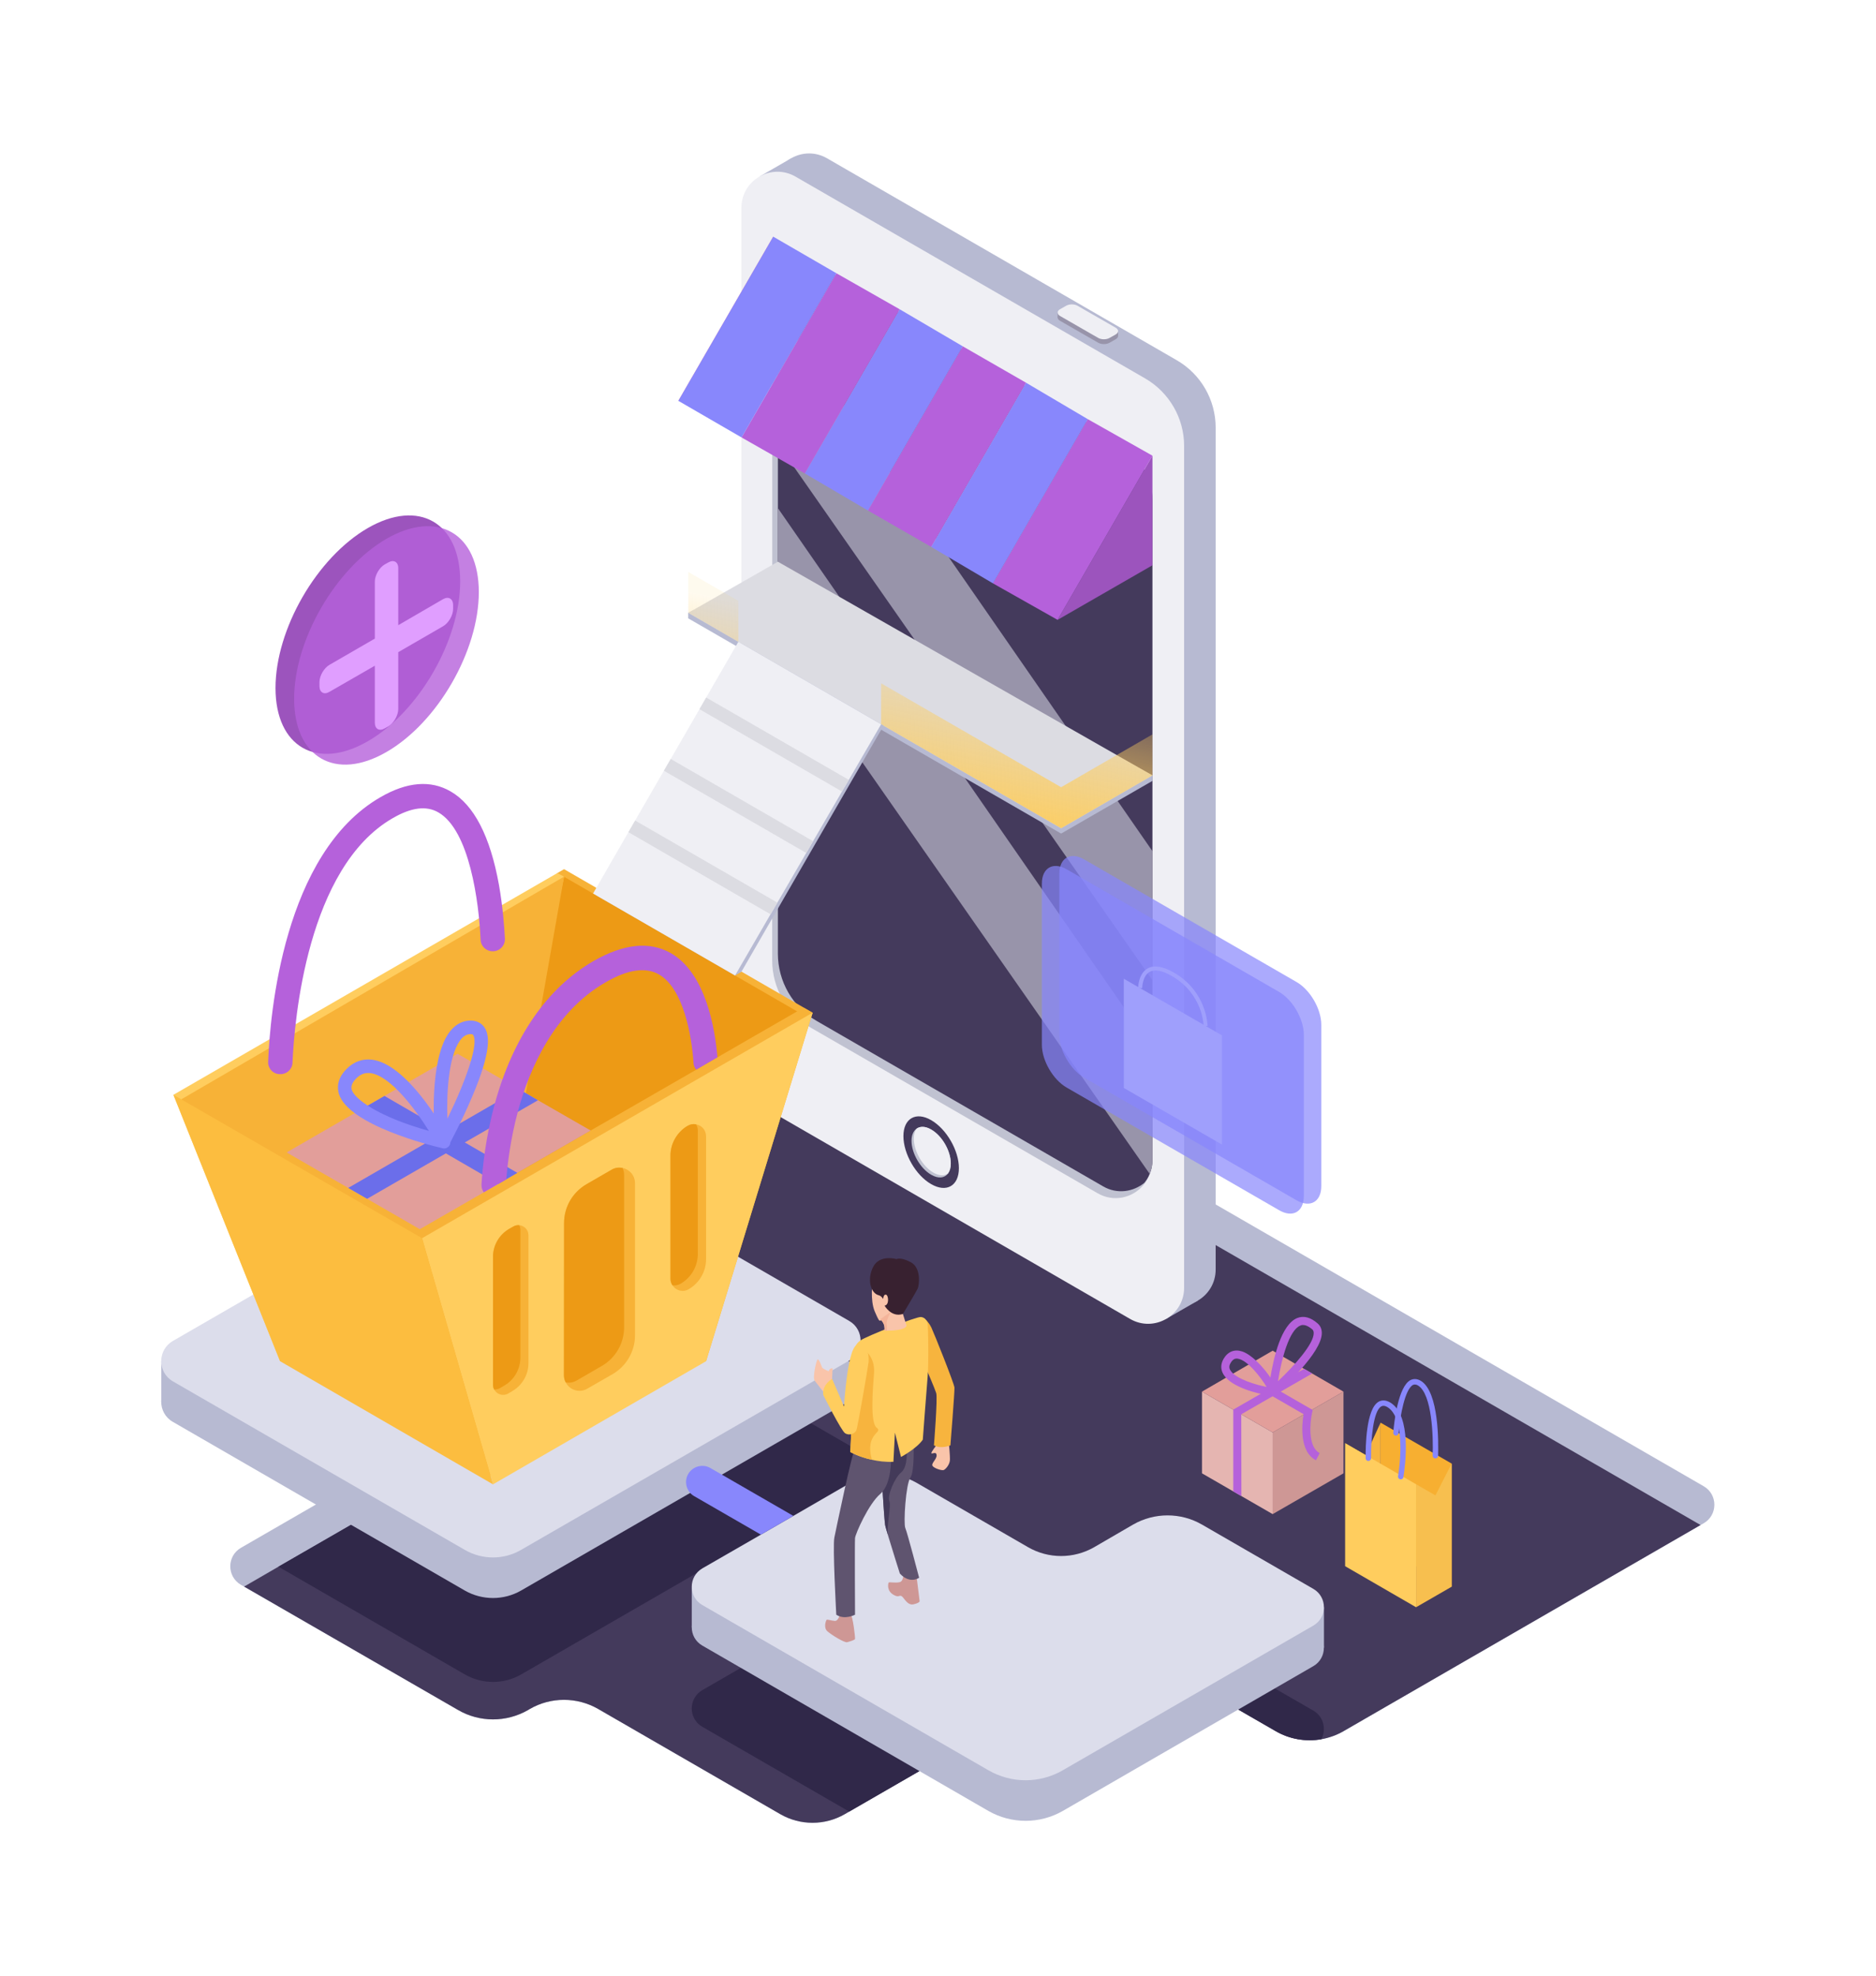 <svg version="1.2" xmlns="http://www.w3.org/2000/svg" viewBox="0 0 1481 1560" width="1481" height="1560">
	<title>reshot-illustration-online-shopping-PVEQS8R7BH-ai</title>
	<defs>
		<linearGradient id="g1" x1="925.5" y1="547.3" x2="898.4" y2="676.2" gradientUnits="userSpaceOnUse">
			<stop offset="0" stop-color="#fdcd5e" stop-opacity=".1"/>
			<stop offset="1" stop-color="#fdcd5e"/>
		</linearGradient>
	</defs>
	<style>
		.s0 { fill: #b7bad2 } 
		.s1 { fill: #443a5c } 
		.s2 { fill: #302849 } 
		.s3 { fill: #dcddeb } 
		.s4 { fill: #8887fc } 
		.s5 { fill: #9894aa } 
		.s6 { fill: #efeff4 } 
		.s7 { fill: #c0c2d1 } 
		.s8 { fill: #9c54bd } 
		.s9 { fill: #ff94a0 } 
		.s10 { fill: #b561db } 
		.s11 { fill: #f7b43e } 
		.s12 { fill: #f7af31 } 
		.s13 { fill: #ffcd5e } 
		.s14 { fill: #f7bf4f } 
		.s15 { fill: #dcdce2 } 
		.s16 { fill: url(#g1) } 
		.s17 { opacity: .8;fill: #b561db } 
		.s18 { fill: #e09eff } 
		.s19 { fill: #f7b237 } 
		.s20 { fill: #ed9a15 } 
		.s21 { fill: #fcbd3f } 
		.s22 { fill: #e29e9a } 
		.s23 { fill: #6b6eea } 
		.s24 { opacity: .7;fill: #8887fc } 
		.s25 { fill: #9f9ffc } 
		.s26 { fill: #f9c4aa } 
		.s27 { fill: #ce9795 } 
		.s28 { fill: #5f546f } 
		.s29 { fill: #433a59 } 
		.s30 { fill: #382130 } 
		.s31 { fill: #f4b49a } 
		.s32 { fill: #e5b5b1 } 
	</style>
	<g id="Layer 1">
		<g id="&lt;Group&gt;">
			<path id="&lt;Path&gt;" class="s0" d="m1345 1202.4l-2.5 1.4-281.8 162.7c-5.5 3.2-11.5 5.3-17.6 6.4-12.2 2.1-25 0-36-6.4l-86.7-50c-16.5-9.6-36.8-9.6-53.3 0l-196.7 113.5-3.6 2.1c-15.7 9-35 9-50.7 0l-143.9-83.1c-16.7-9.6-37.3-9.6-53.9 0l-1.5 0.9c-17.1 9.8-38.2 9.8-55.2-0.1l-168.9-97.4-2.5-1.4c-11.2-6.5-11.2-22.7 0-29.2l227.4-131.3 2.5-1.4c11.2-6.5 11.2-22.6 0-29.1l-199.3-115.1-2.5-1.5c-11.3-6.4-11.3-22.6 0-29.1l308.4-178.1c19-11 42.4-11 61.4 0l756.9 437c11.2 6.5 11.2 22.7 0 29.2z"/>
			<path id="&lt;Path&gt;" class="s1" d="m1342.5 1203.8l-281.8 162.7c-5.5 3.2-11.5 5.3-17.6 6.4-12.2 2.1-25 0-36-6.4l-86.7-50c-16.5-9.6-36.8-9.6-53.3 0l-196.7 113.5-3.6 2.1c-15.7 9-35 9-50.7 0l-143.9-83.1c-16.7-9.6-37.3-9.6-53.9 0l-1.5 0.9c-17.1 9.8-38.2 9.8-55.2-0.1l-168.9-97.4 27.1-15.7 200.3-115.5c11.2-6.5 11.2-22.7 0-29.2l-2.5-1.5 2.5-1.4c11.2-6.5 11.2-22.6 0-29.1l-57.9-33.5-141.4-81.6 305.9-176.6c19-11 42.4-11 61.4 0z"/>
			<path id="&lt;Path&gt;" class="s2" d="m1043.1 1372.9c-12.2 2.1-25 0-36-6.4l-86.7-50c-16.5-9.6-36.8-9.6-53.3 0l-196.7 113.5-115.9-66.9c-11.2-6.4-11.2-22.5 0-29l116.7-67.3c16.3-9.4 36.3-9.4 52.6 0l87.8 50.6c16.1 9.3 36 9.3 52.2 0l30.8-17.8c16.8-9.7 37.5-9.7 54.2 0l88 50.7c8.3 4.8 10.4 15 6.3 22.6z"/>
			<path id="&lt;Path&gt;" class="s2" d="m670.4 1172.3l-258.9 149.4c-13.8 8-30.8 7.9-44.6 0l-147.1-85 200.3-115.5c11.2-6.5 11.2-22.7 0-29.2l-2.5-1.5 2.5-1.4c11.2-6.5 11.2-22.6 0-29.1l-57.9-33.5 27.6-15.9c17-9.8 37.8-9.8 54.8 0l225.8 130.3c12 7 12 24.4 0 31.4z"/>
			<path id="&lt;Path&gt;" class="s0" d="m554.5 1270.1l116.7-67.4c16.3-9.4 36.3-9.4 52.6 0l87.8 50.6c16.1 9.3 36 9.3 52.2 0l30.8-17.8c16.8-9.7 37.5-9.7 54.2 0l88 50.7c11.1 6.5 11.1 22.6 0 29l-197.8 114.3c-18.2 10.4-40.5 10.4-58.7 0l-225.8-130.5c-11.2-6.4-11.2-22.5 0-28.9z"/>
			<path id="&lt;Path&gt;" class="s0" d="m546.1 1284.4v-31.2l31.6 8.2c0 0-9.7 21.1-11.1 21.1-1.4 0-20.5 1.9-20.5 1.9z"/>
			<path id="&lt;Path&gt;" class="s0" d="m1020.5 1297.1l8.9-26.4 15.8-1.9v31.8z"/>
			<path id="&lt;Path&gt;" class="s0" d="m366.9 1255.5l-230.4-133.1c-12.3-7-12.3-24.7 0-31.8l253.3-146.2c17-9.8 37.8-9.8 54.8 0l225.8 130.3c12 7 12 24.4 0 31.3l-259 149.5c-13.7 7.9-30.7 7.9-44.5 0z"/>
			<path id="&lt;Path&gt;" class="s0" d="m127.3 1106.6v-32.1l21 2.9c0 0 2.5 23.5 1.5 23.7-1.1 0.2-22.5 5.5-22.5 5.5z"/>
			<path id="&lt;Path&gt;" class="s3" d="m366.9 1223.4l-230.4-133c-12.3-7.1-12.3-24.8 0-31.9l253.3-146.2c17-9.7 37.8-9.7 54.8 0l225.8 130.4c12 6.9 12 24.3 0 31.3l-259 149.4c-13.7 8-30.7 8-44.5 0z"/>
			<path id="&lt;Path&gt;" class="s3" d="m1036.8 1283.2l-197.8 114.2c-18.2 10.5-40.5 10.5-58.7 0l-225.8-130.4c-11.2-6.4-11.2-22.5 0-29l46.2-26.6 25.6-14.8 44.9-26c16.3-9.4 36.3-9.4 52.6 0l87.8 50.7c16.1 9.3 36 9.3 52.2 0l30.8-17.9c16.8-9.6 37.5-9.6 54.2 0l88 50.8c11.1 6.4 11.2 22.5 0 29z"/>
			<path id="&lt;Path&gt;" class="s4" d="m626.3 1196.6l-25.6 14.8-52.7-30.4c-6.1-3.5-8.2-11.4-4.7-17.5 2.4-4.1 6.7-6.4 11.2-6.4 2.1 0 4.3 0.5 6.3 1.7z"/>
			<path id="&lt;Path&gt;" class="s0" d="m632.6 133.1l-10.7 14.6-22.2-8.4 25-14.4z"/>
			<path id="&lt;Path&gt;" class="s0" d="m945.4 1026.8l-25.2 14.5 1.4-20.3 23.1-1.6z"/>
			<path id="&lt;Path&gt;" class="s0" d="m610.3 814.1v-664.5c0-21.9 23.7-35.6 42.7-24.6l275.9 159.3c19.1 11 30.8 31.3 30.8 53.3v664.5c0 21.9-23.7 35.6-42.7 24.6l-275.9-159.3c-19.1-11-30.8-31.3-30.8-53.3z"/>
			<path id="&lt;Path&gt;" class="s5" d="m838 247.2l-1.2 3.7-1.8-0.4-0.1-4z"/>
			<path id="&lt;Path&gt;" class="s5" d="m882.7 261.4v3.8l-2.4-0.4-1-2.3 1.1-1.7z"/>
			<path id="&lt;Path&gt;" class="s6" d="m585.3 828.5v-664.5c0-21.9 23.7-35.5 42.7-24.6l276 159.3c19 11 30.8 31.3 30.8 53.3v664.5c0 21.9-23.7 35.6-42.7 24.6l-276-159.4c-19-11-30.8-31.3-30.8-53.2z"/>
			<path id="&lt;Path&gt;" class="s7" d="m909.2 396.9v520.4c0 7.1-2.5 13.3-6.5 18.1-8.4 10.1-23.4 13.9-36.2 6.5l-226.1-130.5c-19-11-30.8-31.3-30.8-53.3l0.1-520.4c0-9.1 4.1-16.8 10.2-21.9 8.7-7.1 21.4-9.1 32.4-2.8l226.1 130.6c19 11 30.8 31.3 30.8 53.3z"/>
			<path id="&lt;Path&gt;" class="s1" d="m909.8 395.2v520.4c0 4-0.7 7.7-2.2 11-1 2.6-2.5 5-4.2 7.1-8.7 7.1-21.4 9.2-32.5 2.8l-226-130.5c-19.1-11-30.8-31.3-30.8-53.3v-246.4-105.2-168.9c0-7 2.5-13.3 6.5-18.1 8.6-7.1 20.7-7.4 31.7-1.1l224.8 131.7c19.1 11 32.7 28.5 32.7 50.5z"/>
			<path id="&lt;Path&gt;" class="s1" d="m757 922.1c0 14-9.8 19.6-21.9 12.6-12.1-6.9-21.9-23.9-21.9-37.9 0-13.9 9.8-19.6 21.9-12.6 12.1 7 21.9 23.9 21.9 37.9z"/>
			<path id="&lt;Path&gt;" class="s7" d="m750.6 918.4c0 3.4-0.8 6-2.2 7.9-2.7 3.7-7.6 4.3-13.3 1-8.5-4.9-15.5-16.9-15.5-26.8 0-4.5 1.5-7.8 3.9-9.5 2.8-2.1 7-2.1 11.6 0.6 8.6 4.9 15.5 16.9 15.5 26.8z"/>
			<path id="&lt;Path&gt;" class="s6" d="m750.6 918.4c0 3.4-0.8 6-2.2 7.9-2.8 2.1-7 2-11.6-0.7-8.5-4.9-15.4-16.9-15.4-26.8 0-3.3 0.8-6 2.1-7.8 2.8-2.1 7-2.1 11.6 0.6 8.6 4.9 15.5 16.9 15.5 26.8z"/>
			<path id="&lt;Path&gt;" class="s5" d="m850.7 245.2l30.1 17.3c2.5 1.5 2.5 3.8 0 5.3l-4.8 2.7c-2.5 1.5-6.6 1.5-9.1 0l-30.1-17.3c-2.5-1.5-2.5-3.8 0-5.3l4.8-2.7c2.5-1.5 6.6-1.5 9.1 0z"/>
			<path id="&lt;Path&gt;" class="s6" d="m850.7 241.4l30.1 17.3c2.5 1.5 2.5 3.8 0 5.3l-4.8 2.7c-2.5 1.5-6.6 1.5-9.1 0l-30.1-17.3c-2.5-1.5-2.5-3.8 0-5.3l4.8-2.7c2.5-1.5 6.6-1.5 9.1 0z"/>
			<path id="&lt;Path&gt;" class="s5" d="m909.8 827.8v87.8c0 4-0.7 7.7-2.2 11l-293.5-420.3v-105.2z"/>
			<path id="&lt;Path&gt;" class="s5" d="m909.8 671.9v101.9l-295.7-423.4v-105.2z"/>
			<path id="&lt;Path&gt;" class="s8" d="m909.8 359.7v86.5l-74.9 43.1z"/>
			<path id="&lt;Path&gt;" class="s9" d="m610.4 186.8v86.4l-74.9 43.2z"/>
			<path id="&lt;Path&gt;" class="s9" d="m710.2 244.1l-0.1 86.4-74.8 43.2z"/>
			<path id="&lt;Path&gt;" class="s6" d="m660.3 215.7v86.5l-74.9 43.1z"/>
			<path id="&lt;Path&gt;" class="s9" d="m858.8 330.9v86.4l-74.9 43.2z"/>
			<path id="&lt;Path&gt;" class="s9" d="m760.1 273.4l-0.1 86.4-74.8 43.2z"/>
			<path id="&lt;Path&gt;" class="s6" d="m810 302.1v86.4l-74.9 43.2z"/>
			<path id="&lt;Path&gt;" class="s10" d="m858.8 330.9l51 28.8-74.9 129.6-51-28.8z"/>
			<path id="&lt;Path&gt;" class="s4" d="m810 302.1l48.8 28.8-74.9 129.6-48.8-28.8z"/>
			<path id="&lt;Path&gt;" class="s10" d="m760.1 273.4l49.9 28.7-74.9 129.6-49.9-28.7z"/>
			<path id="&lt;Path&gt;" class="s4" d="m710.2 244.1l49.9 29.3-74.9 129.6-49.9-29.3z"/>
			<path id="&lt;Path&gt;" class="s10" d="m660.3 215.7l49.9 28.4-74.9 129.6-49.9-28.4z"/>
			<path id="&lt;Path&gt;" class="s4" d="m610.4 186.8l49.9 28.9-74.9 129.6-49.9-28.9z"/>
			<path id="&lt;Path&gt;" class="s11" d="m1089.9 1169.7l-28-30.5 16.2 9.4 11.8-25.6z"/>
			<path id="&lt;Path&gt;" class="s12" d="m1146 1252.5l-56.1-32.4v-97.1l56.1 32.3z"/>
			<path id="&lt;Path&gt;" class="s13" d="m1061.9 1236.3v-97.1l56 32.4v97.1z"/>
			<path id="&lt;Path&gt;" class="s14" d="m1146 1252.5l-28.1 16.2v-97.1l15.3 8.8 12.8-25.1z"/>
			<g id="&lt;Group&gt;">
				<path id="&lt;Path&gt;" class="s4" d="m1133 1151.2c-1.1 0-2-1-2-2.1 0.6-15-0.5-48.7-11.5-55.4-2-1.2-3.2-0.8-4-0.5-6.3 3.3-10.2 24.2-11.4 38.1-0.1 1.1-1.1 2-2.3 1.9-1.1-0.1-2-1.1-1.9-2.3 0.7-8.6 3.9-36.4 13.6-41.5 1.8-0.9 4.7-1.5 8.2 0.6 14.4 8.8 13.9 49.2 13.6 59.2 0 1.2-1.1 2.1-2.3 2z"/>
			</g>
			<g id="&lt;Group&gt;">
				<path id="&lt;Path&gt;" class="s4" d="m1105.4 1167.7c-1.1-0.2-1.9-1.3-1.7-2.4 2.3-14.2 4.7-46.5-8.3-54.5-2.6-1.6-4.1-1.1-5-0.6-6.3 3.6-8.2 26.1-8 40.8 0 1.2-0.9 2.2-2.1 2.2-1.2 0.1-2.2-0.9-2.2-2.1-0.1-8.9 0.3-38.9 10.2-44.6 1.9-1.1 5.1-1.9 9.4 0.7 16.8 10.3 11.8 49.1 10.2 58.8-0.2 1.2-1.3 1.9-2.5 1.7z"/>
			</g>
			<path id="&lt;Path&gt;" class="s0" d="m909.8 616.4l-72.1 41.6-294.4-169.9v-4.3l70.8-36.2 295.7 164.5z"/>
			<path id="&lt;Path&gt;" class="s15" d="m909.8 612.1l-72.1 41.7-294.4-170 70.8-40.4z"/>
			<path id="&lt;Path&gt;" class="s16" d="m837.7 653.8l-294.3-170v-32.3l39.5 22.8v32.3l112.7 65.1v-32.3l142.1 82 72.1-41.7v32.4z"/>
			<path id="&lt;Path&gt;" class="s8" d="m363.3 458.9c0 46.5-32.6 103-72.9 126.2-40.3 23.3-72.9 4.4-72.9-42 0-46.5 32.6-103 72.9-126.3 40.3-23.2 72.9-4.4 72.9 42.1z"/>
			<path id="&lt;Path&gt;" class="s17" d="m378 467.4c0 46.5-32.6 103-72.9 126.2-40.2 23.3-72.9 4.4-72.9-42 0-46.5 32.7-103 72.9-126.3 40.3-23.2 72.9-4.4 72.9 42.1z"/>
			<path id="&lt;Path&gt;" class="s18" d="m357.7 477.6v3.1c0 5-3.6 11.2-8 13.7l-35.3 20.4v44.9c0 5-3.6 11.2-7.9 13.7l-2.7 1.5c-4.4 2.6-7.9 0.5-7.9-4.5v-44.9l-35.8 20.6c-4.3 2.6-7.9 0.5-7.9-4.5v-3.1c0-5.1 3.6-11.2 7.9-13.7l35.8-20.7v-44.9c0-5 3.5-11.2 7.9-13.7l2.7-1.5c4.3-2.5 7.9-0.5 7.9 4.5v45l35.3-20.5c4.4-2.5 8-0.4 8 4.6z"/>
			<path id="&lt;Path&gt;" class="s19" d="m445.3 686.1l196.2 113.3-84.1 275.1-168.2-97.1 50.9-288.3z"/>
			<path id="&lt;Path&gt;" class="s20" d="m440.1 689.1l196.2 113.3-84.1 275-168.2-97.1z"/>
			<path id="&lt;Path&gt;" class="s13" d="m445.3 692l-60.4 283.4-163.8 99.1-84.2-210.3 303.2-175.1z"/>
			<path id="&lt;Path&gt;" class="s19" d="m394.4 980.3l-168.1 97.1-83.2-209.6 302.2-175.8z"/>
			<path id="&lt;Path&gt;" class="s19" d="m634.4 795.4l7.1 4-91 270.9-168.2 97.2-56-194.2 5.1-3 50.5-29.1 17.8-10.3 66.6-38.5 83.3-48 16.8-9.8z"/>
			<path id="&lt;Path&gt;" class="s13" d="m641.5 799.4l-84.1 275.1-168.2 97.2-56-194.3z"/>
			<path id="&lt;Path&gt;" class="s21" d="m136.9 864.2l196.3 113.2 56 194.3-168.1-97.2z"/>
			<path id="&lt;Path&gt;" class="s19" d="m417.2 975.1v100.9c0 9.1-4.9 17.5-12.8 22.1l-3.2 1.9c-4.2 2.4-9.1 0.6-11.1-3.2-0.6-1.1-0.9-2.4-0.9-3.7v-101c0-9.1 4.9-17.5 12.8-22.1l3.2-1.8c1.5-0.9 3.2-1.2 4.7-1.1 3.9 0.4 7.3 3.6 7.3 8z"/>
			<path id="&lt;Path&gt;" class="s20" d="m410.8 970.8v100.9c0 9.1-4.9 17.6-12.8 22.1l-3.2 1.9c-1.6 0.9-3.2 1.2-4.7 1.1-0.6-1.1-0.9-2.4-0.9-3.7v-101c0-9.1 4.9-17.5 12.8-22.1l3.2-1.8c1.5-0.9 3.2-1.2 4.7-1.1 0.6 1.1 0.9 2.4 0.9 3.7z"/>
			<path id="&lt;Path&gt;" class="s19" d="m557.4 896.9v97.1c0 9.8-5.3 18.8-13.8 23.7-4.7 2.7-10.2 0.9-12.8-3.2-0.9-1.4-1.5-3.2-1.5-5.1v-97.1c0-4.9 1.3-9.6 3.7-13.7 2.4-4.1 5.8-7.6 10-10 2.1-1.2 4.4-1.5 6.5-1.1 4.2 0.7 7.9 4.4 7.9 9.4z"/>
			<path id="&lt;Path&gt;" class="s20" d="m550.9 892.6v97.1c0 9.8-5.2 18.8-13.7 23.7-2.1 1.2-4.3 1.5-6.4 1.1-0.9-1.4-1.5-3.2-1.5-5.1v-97.1c0-4.9 1.3-9.6 3.7-13.7 2.4-4.1 5.8-7.6 10-10 2.1-1.2 4.4-1.5 6.5-1.1 0.9 1.4 1.4 3.1 1.4 5.1z"/>
			<path id="&lt;Path&gt;" class="s19" d="m501.3 934v120.1c0 12.6-6.8 24.3-17.7 30.6l-20 11.5c-6.4 3.7-14 0.9-17-5q0 0 0 0c-0.9-1.6-1.4-3.5-1.4-5.6l0.1-120.1c0-12.7 6.7-24.3 17.7-30.7l19.9-11.5c2.7-1.6 5.7-1.9 8.5-1.4 5.4 1.1 9.9 5.8 9.9 12.1z"/>
			<path id="&lt;Path&gt;" class="s20" d="m492.7 927.6v120.1c0 12.6-6.7 24.3-17.7 30.6l-19.9 11.5c-2.8 1.6-5.8 2-8.5 1.4q0 0 0 0c-0.9-1.6-1.4-3.5-1.4-5.6l0.1-120.1c0-12.7 6.7-24.3 17.7-30.7l19.9-11.5c2.7-1.6 5.7-1.9 8.5-1.4 0.9 1.7 1.3 3.6 1.3 5.7z"/>
			<path id="&lt;Path&gt;" class="s22" d="m466.3 892.4l-57.9 33.4-8.7 5.1-6.2 3.6-11.6 6.7-50.5 29.1-41.6-24-14.9-8.6-48.1-27.7-0.2-0.5 62-35.8 14.9-8.6 57.7-33.3 48.6 28 14.9 8.7z"/>
			<path id="&lt;Path&gt;" class="s23" d="m424.7 868.5l-134.9 77.8-14.9-8.6 134.9-77.9z"/>
			<path id="&lt;Path&gt;" class="s23" d="m408.4 925.8l-8.7 5.1-6.2 3.6-104.9-60.8 14.9-8.6z"/>
			<g id="&lt;Group&gt;">
				<path id="&lt;Compound Path&gt;" fill-rule="evenodd" class="s4" d="m354.9 899.3c2.1 3.7-1.3 8.1-5.5 7.1l-0.8-0.2c-7.5-1.7-73.8-18.1-81.1-42.9-1.3-4.6-1.5-11.6 5.7-19.1 5.8-6.1 13-8.7 20.7-7.7 12.4 1.7 26.5 12.8 41.8 33 10.9 14.5 18.5 28.4 18.8 29zm-64.3-52.3c-3.6 0-6.7 1.5-9.7 4.6-3.9 4.1-3.7 6.9-3.2 8.7 2.1 6.9 20.4 21.1 60.9 32.4-11.1-17.7-30.5-43.5-46.1-45.6q-1-0.1-1.9-0.1z"/>
			</g>
			<g id="&lt;Group&gt;">
				<path id="&lt;Compound Path&gt;" fill-rule="evenodd" class="s4" d="m352.6 905.3l-6.6-0.5c-3.5-3.5-3.7-23.6-3.6-32 0.1-13.8 1.4-33.3 6.9-47.7 5.9-15.5 14.8-19.1 21.3-19.5 5.3-0.2 9.6 1.8 12.1 5.8 3.3 5.4 6 16.8-10 54.4-8.3 19.7-17.8 37.1-18.2 37.8zm19-89q-0.2 0-0.5 0c-3.1 0.2-5.8 1.9-8.2 5.4-9.1 13.2-10.4 42.7-9.7 61.3 14.2-28.9 24.9-58.8 20.4-65.9-0.1-0.3-0.5-0.8-2-0.8z"/>
			</g>
			<path id="&lt;Path&gt;" class="s10" d="m566.4 834.6l-16.8 9.8c-1.2-1.5-2-3.3-2.1-5.3-1.4-21.4-7.9-58.8-27.3-69.9-10.4-6-24.6-4-42.1 6.2-40.7 23.4-60 68.1-69.1 101.4-5.9 21.7-8.3 41.5-9.3 54.1l-17.8 10.3c-1.2-1.8-1.9-3.9-1.8-6.2 0.8-12.9 3.1-36.6 10.4-63.3 14.4-52.7 41.3-91.8 77.9-113 24-13.8 44.6-15.9 61.4-6.2 27.5 15.9 34.7 59.8 36.6 82.1z"/>
			<path id="&lt;Path&gt;" class="s10" d="m221.1 847.9c-5.3 0.1-9.7-4.4-9.4-9.8 1.4-36.9 12-164.6 88.6-208.8 21-12.2 39.7-13.7 55.4-4.6 18.5 10.6 31.3 35.5 38.2 73.8 3 17 4.2 32.7 4.7 42.5 0.2 5.4-4.1 9.9-9.5 9.9h-0.2c-5.1 0-9.3-4-9.5-9.1-1.3-29.6-8.7-86.3-33.3-100.5-9.5-5.5-21.4-4-36.2 4.6-67.3 38.9-77.5 159-79 193-0.2 5.1-4.4 9-9.4 9z"/>
			<path id="&lt;Path&gt;" class="s0" d="m585.1 507.9l112.4 64.9-112.2 194.3-5 2.9-110-63.5z"/>
			<path id="&lt;Path&gt;" class="s6" d="m695.6 571.7l-25.5 43.9-5.4 9.2-22.8 39.2-5.4 9.3-22.8 39.2-5.4 9.2-28 48.3-112.1-64.7 27.9-48.4 5.3-9.2 22.7-39.3 5.4-9.3 22.7-39.3 5.3-9.2 25.4-44z"/>
			<path id="&lt;Path&gt;" class="s15" d="m613.7 712.5l-5.4 9.2-112.2-64.8 5.3-9.2z"/>
			<path id="&lt;Path&gt;" class="s15" d="m641.9 664l-5.4 9.3-112.4-64.9 5.4-9.3z"/>
			<path id="&lt;Path&gt;" class="s15" d="m670.1 615.6l-5.4 9.2-112.5-65 5.3-9.2z"/>
			<path id="&lt;Path&gt;" class="s24" d="m855.9 678.4l167.7 96.8c10.8 6.2 19.5 21.4 19.5 33.8v127.2c0 12.4-8.7 17.5-19.5 11.3l-167.7-96.8c-10.8-6.3-19.6-21.4-19.6-33.9v-127.1c0-12.5 8.8-17.6 19.6-11.3z"/>
			<path id="&lt;Path&gt;" class="s24" d="m842.1 686.2l167.7 96.8c10.8 6.3 19.5 21.5 19.5 33.9v127.2c0 12.4-8.7 17.5-19.5 11.2l-167.7-96.8c-10.8-6.2-19.6-21.4-19.6-33.8v-127.2c0-12.4 8.8-17.5 19.6-11.3z"/>
			<path id="&lt;Path&gt;" class="s25" d="m887.2 772.6l77.5 44.7v86.2l-77.5-44.7z"/>
			<g id="&lt;Group&gt;">
				<path id="&lt;Path&gt;" class="s25" d="m950.2 809.9c0-0.3-0.4-25.2-25-39.4-7.8-4.5-13.7-5.6-17.7-3.3-5.7 3.3-5.8 12.7-5.8 12.8h-3.2c0-0.4 0.1-11.3 7.4-15.5 5-2.9 12.1-1.8 20.8 3.2 26.3 15.2 26.6 41.9 26.6 42.2z"/>
			</g>
			<path id="&lt;Path&gt;" class="s26" d="m749.1 1139.6c0 0 1 9.5 0.8 13.1-0.3 3.6-3.4 7.1-4.9 7.7-1.5 0.6-7.8-1.4-8.9-3.4-1-2 3.5-5.2 3.3-8.3-0.2-3.2-3.3-0.9-4.1-1.5-0.7-0.6 4.9-7.6 4.9-7.6z"/>
			<path id="&lt;Path&gt;" class="s11" d="m750.3 1140.9c0 0-7.3 3.2-13 0 0 0 3-37.4 1.8-41.2-1.2-3.8-7.3-17.9-7.3-17.9l-0.9-39.9c0 0 2.2 1.6 4.4 6.1 2.1 4.4 17.9 43.9 18.2 47.3 0.2 3.3-3.2 45.6-3.2 45.6z"/>
			<path id="&lt;Path&gt;" class="s27" d="m723.3 1242.2l2.7 21.7c0 0 0.1 1.4-4.9 2.5-4.9 1.1-7.6-5.6-9.4-6.5-1.8-1-2.1 1.3-5.9-0.8-6-3.1-4.7-8.9-4.3-9.8 0.3-0.8 5.1 0.5 8.8-0.4 3.7-1 2.8-8.6 2.8-9z"/>
			<path id="&lt;Path&gt;" class="s28" d="m706.1 1127.1l3.9 2.9 11.2 8.3c0 0 1 23.2-2.5 28.1-3.6 4.9-5.6 36.2-4 39.8 1.6 3.6 10.9 39.2 10.9 39.2 0 0-7.2 5.4-15.2-3.3 0 0-5.9-18.5-9.3-29.9q0 0 0-0.1c-1.2-3.8-2-6.8-2.3-8.1-0.9-5-3.8-56.2-3.8-56.2z"/>
			<path id="&lt;Path&gt;" class="s27" d="m671.2 1273.5c2.2 2.1 4 19.2 3.8 20.2-0.1 0.9-4.1 2-6.2 2.6-2 0.6-12-5.5-15.5-8.5-3.5-3-1.2-8.7-0.7-9.2 0.5-0.4 3.3 0.6 6.4 0.9 3.1 0.2 4.3-6 4.3-6 0 0 5.8-2.2 7.9 0z"/>
			<path id="&lt;Path&gt;" class="s29" d="m706.1 1127.1l3.9 2.9 5.8 13.8c0 0 1.2 13.9-4.3 18.4-5.5 4.6-11.2 18.7-9.4 22.7 1.7 4.1-2.7 21.3-1 27.2-1.2-3.8-2-6.8-2.3-8.1-0.9-5-3.8-56.2-3.8-56.2z"/>
			<path id="&lt;Path&gt;" class="s28" d="m675 1274.6c0 0-8.2 4.4-14.8 0 0 0-3-54.3-1.5-61 1.4-6.7 14.3-69.1 16.3-69.8 2.1-0.7 28.4 6.3 28.4 6.3 0 0 0.9 21.2-8.4 29.1-9.3 7.9-19.6 31.3-20 34.9-0.3 3.6 0 60.5 0 60.5z"/>
			<path id="&lt;Path&gt;" class="s13" d="m674.5 1068.2q-0.1-0.6-0.1-1.5c0.1-2.4 1-5.8 4.7-8.5 4.4-3.3 44.6-19.1 48-18.6 3.4 0.4 4.8 3.2 5.2 5.2 0.4 2.1 1 30.4 0 42.1-1 11.7-3.8 49.5-3.8 49.5-4.6 6.9-17.2 13.7-17.2 13.7l-4.8-19.2-1.2 23c-6.3 0.3-12.1-0.5-17-1.6-10.2-2.2-17-6.1-17-6.1 0 0 3.5-75.5 3.2-78z"/>
			<path id="&lt;Path&gt;" class="s26" d="m651.7 1100.8c0 0-6.9-8.7-8.6-11-1.7-2.2 1.3-16.3 2.4-16.7 1.1-0.5 3.2 5.8 3.6 6.5 0.4 0.8 5.1 2.9 5.1 2.9 0.5-2.5 3.1-2.7 3.1-2.1 0 0.7-0.5 9.4-0.5 9.4z"/>
			<path id="&lt;Path&gt;" class="s26" d="m702.8 1035.8l7.8-5.6 5.1 16.3c-1.2 3.5-11.3 3.9-15.5 3.9-1.2 0-1.9 0-1.9 0q0 0 0-2.1c0-4.2-3.4-6.9-3.4-6.9z"/>
			<path id="&lt;Path&gt;" class="s11" d="m671.3 1146.2c0 0 3.5-75.5 3.2-78q-0.1-0.6-0.1-1.5l7.3-1.6c0 0 9.2 5.3 8.3 18.6-1 13.3-3.2 39.7 2.2 43.4 5.4 3.8-9.7 4.1-3.9 25.2-10.2-2.2-17-6.1-17-6.1z"/>
			<path id="&lt;Path&gt;" class="s13" d="m666.3 1110.3c0 0 2.8-50.2 11.4-48.9 8.7 1.4 8.2 10.9 8 13.8-0.3 2.9-8.5 51.2-9.7 53.9-1.2 2.7-5.6 4.3-8.8 2.3-3.1-1.9-17.3-30.3-17.3-30.3-1.1-8.1 7-12.7 7-12.7z"/>
			<path id="&lt;Path&gt;" class="s26" d="m713.5 1026.8c0 0-17.5 15.5-18.5 15.7-1 0.1-1.3 0-4.4-7.2-3.9-9.1-1.7-24.2-1.7-24.2 0.6-8.3 24.6 15.7 24.6 15.7z"/>
			<path id="&lt;Path&gt;" class="s30" d="m693.6 1022.4c-6.2-1.6-9.4-12.6-4.2-22.5 5.1-9.9 18.4-6 18.4-6 0 0 3-1.9 11.3 2.5 8.4 4.5 6.5 18.4 5.4 20.7-1 2.3-11.7 20.1-11.7 20.1-9.2 3-14.5-6.6-14.5-6.6 3.8-0.3 3.2-8.1 1.2-8.6-2.1-0.6-2.3 3.4-2.3 3.4 0 0-1.2-2.4-3.6-3z"/>
			<path id="&lt;Path&gt;" class="s31" d="m702.8 1035.8h0.4c0 0-3.8 6.4-3.2 9.4 0.4 1.7 0.3 3.7 0.2 5.2-1.2 0-1.9 0-1.9 0q0 0 0-2.1c0-4.2-3.4-6.9-3.4-6.9z"/>
			<g id="&lt;Group&gt;">
				<path id="&lt;Path&gt;" class="s32" d="m948.9 1098.5l55.8 32.2v64.5l-55.8-32.2z"/>
				<path id="&lt;Path&gt;" class="s27" d="m1004.7 1130.7l55.9-32.2v64.5l-55.9 32.2z"/>
				<path id="&lt;Path&gt;" class="s22" d="m948.9 1098.5l55.8-32.3 55.9 32.3-55.9 32.2z"/>
				<g id="&lt;Group&gt;">
					<path id="&lt;Path&gt;" class="s10" d="m973.6 1177.3v-64.6l55.9-32.2 6.4 3.7-56 32.2 0.1 64.6z"/>
				</g>
				<path id="&lt;Compound Path&gt;" fill-rule="evenodd" class="s10" d="m1043.5 1052.3c0 15.6-30.9 43.4-36.3 48.2q-0.2 0.2-0.4 0.4l-0.3 0.2q-0.7 0.5-1.5 0.6h-0.4c-0.7 0-1.9-0.1-3.4-0.3l0.3-3.2c0.1-1.3 0.6-5.4 1.4-10.8 2.5-15.4 8.5-41.9 21.2-47 5.1-2 10.5-0.6 16 4.2 2.3 1.9 3.4 4.6 3.4 7.7zm-6.4 0c0-1.7-0.6-2.4-1.1-2.9-3.3-2.8-5.7-3.5-7.4-3.5-1 0-1.7 0.3-2.1 0.5-8.7 3.4-14.8 26.1-17.6 43.9 12.9-12.2 28.3-29.5 28.2-38z"/>
				<g id="&lt;Group&gt;">
					<path id="&lt;Path&gt;" class="s10" d="m1038.9 1152.7c-13.5-6.9-11-29.1-9.8-36.4l-26-15 3.2-5.6 30 17.3-0.5 2.3c-1.6 7.2-3.6 26.8 6 31.7z"/>
				</g>
				<g id="&lt;Group&gt;">
					<path id="&lt;Compound Path&gt;" fill-rule="evenodd" class="s10" d="m1008.1 1098.6c-0.1 0.7-0.4 1.4-0.9 1.9q-0.2 0.2-0.4 0.4l-0.3 0.2q-0.7 0.5-1.5 0.6h-0.4c-0.7 0-1.9-0.1-3.4-0.3-8.8-1.3-28.9-6.4-35.1-16.1-2.6-4-2.6-8.3-0.2-12.6 3.4-5.8 8.6-7.9 14.7-5.9 7.6 2.5 16.8 12.4 22.3 20.6 3.3 4.9 5.4 9.3 5.2 11.2zm-8.2-3.8c-4.2-7.1-14.8-21.1-22.7-22.3q-0.4-0.1-0.9-0.1c-1.5 0-3.2 0.7-4.8 3.5-1.3 2.2-1.3 4-0.1 5.9 4.1 6.7 20.2 11.4 28.5 13z"/>
				</g>
			</g>
		</g>
	</g>
</svg>